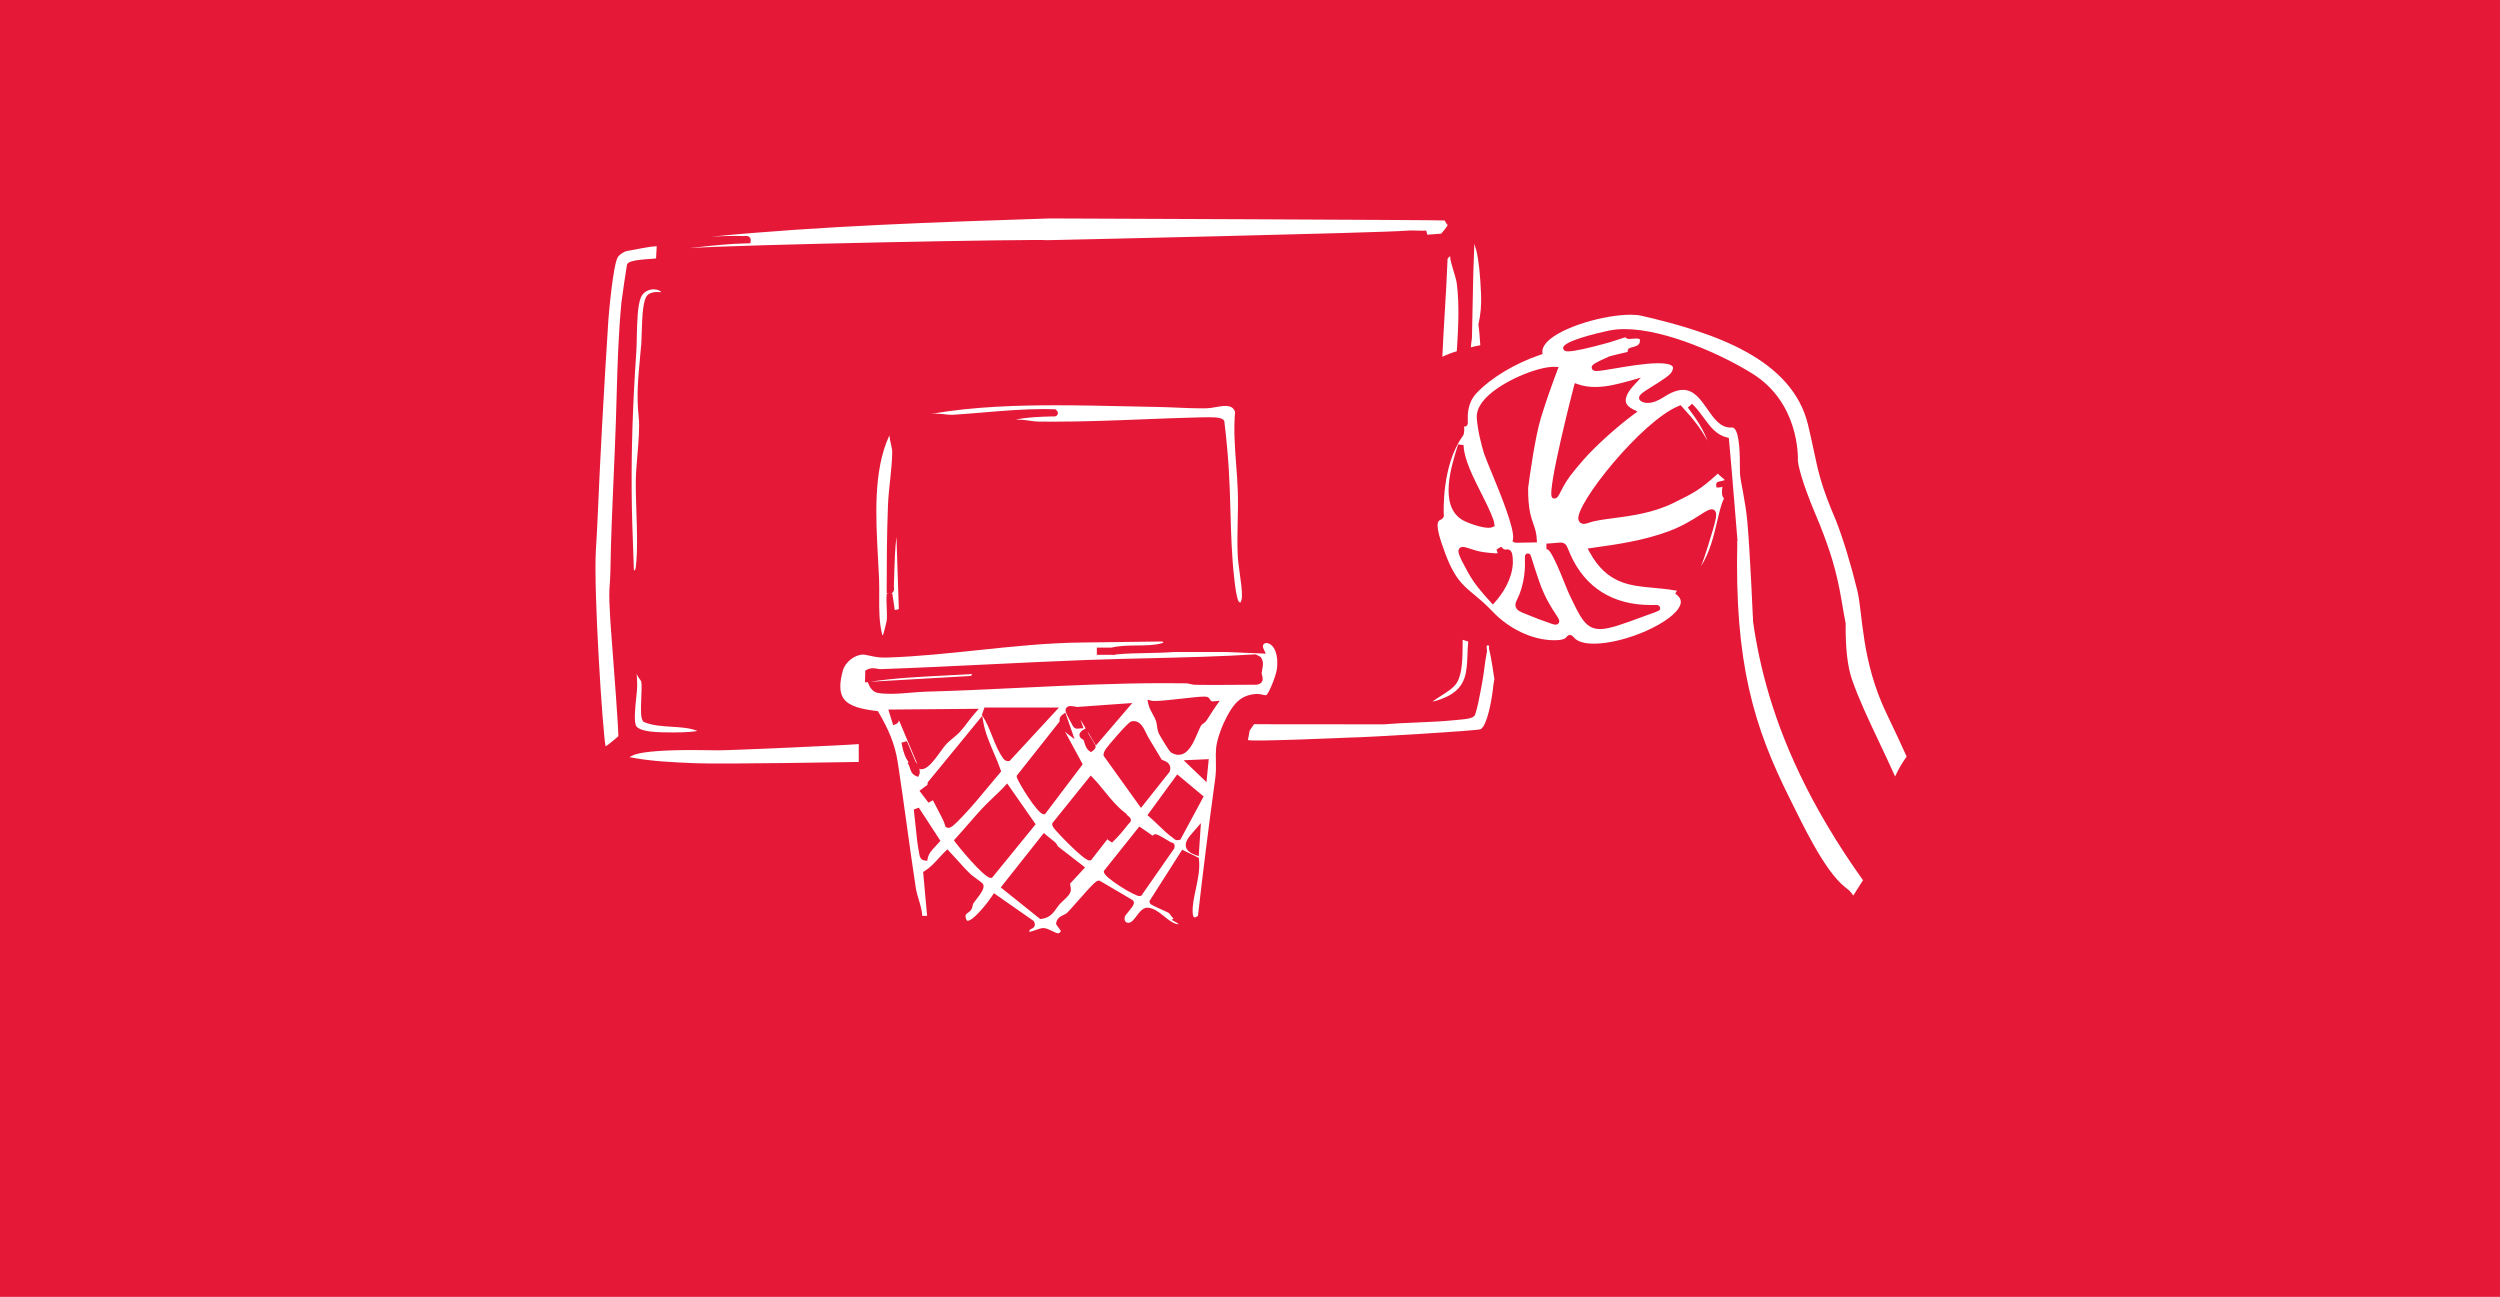 <?xml version="1.0" encoding="UTF-8"?>
<svg id="Layer_1" data-name="Layer 1" xmlns="http://www.w3.org/2000/svg" viewBox="0 0 640 332">
  <defs>
    <style>
      .cls-1 {
        fill: #e51838;
      }

      .cls-2, .cls-3 {
        fill: #fff;
      }

      .cls-3 {
        fill-rule: evenodd;
      }
    </style>
  </defs>
  <rect class="cls-1" width="640" height="332"/>
  <g>
    <path class="cls-3" d="M485.13,198.74c-1.28-2.86-2.64-5.74-3.96-8.53-2.72-5.74-5.27-11.12-7.05-16.22-1.15-3.3-1.7-8.1-1.63-14.27v-.12c-.35-1.83-.7-3.75-1.04-5.84-1.34-7.87-2.94-12.75-5.6-19.51l-.09-.21c-1.73-4.1-4.95-11.74-5.5-16.01.05-1.35.23-14.91-11.55-22.32-7.32-4.61-22.1-11.46-32.83-11.46-1.46,0-2.81.13-4.02.39-2.79.6-11.89,2.7-11.7,4.49.04.38.29.82,1.28.82,1.47,0,5.15-.79,10.36-2.24.7-.2,2.31-.72,3.6-1.15l.68-.22c.32.43.85.43,1.04.43.21,0,.48-.02.76-.05.31-.03.64-.06.95-.06.7,0,.89.15.94.21.09.12.09.41,0,.79-.19.75-1.06,1.02-1.94,1.24-.52.13-1.12.27-1.15.92,0,.09,0,.18.02.26l-1.31.31c-2.4.58-3.24.78-3.47.88-4.26,1.87-4.57,2.26-4.42,2.99.07.33.33.72,1.18.72s2.56-.29,4.72-.66c3.31-.56,7.84-1.33,11.09-1.33,2.79,0,3.53.55,3.72.87.17.29.07.78-.29,1.42-.49.87-2.93,2.39-4.71,3.5-2.8,1.74-3.68,2.33-3.61,3.16.03.31.21.58.5.74.35.28,1,.47,1.7.47,1.21,0,2.62-.51,4.18-1.53,1.87-1.22,3.47-1.81,4.88-1.81,2.8,0,4.54,2.49,6.21,4.9,1.7,2.44,3.3,4.74,5.97,4.74.12,0,.24,0,.36-.01.26,0,.42.07.59.24,1.43,1.43,1.42,7.34,1.42,9.87,0,.8,0,1.42.03,1.78.16,2.18,1.42,7.01,1.89,12.32.71,8.01,1.45,25.37,1.45,25.37,0,0-1.55,2.07-1.61,2.47-1.39-10.91-2.24-21.37-3.14-32.42-.44-5.38-.89-10.9-1.4-16.43l-.05-.53-.51-.13c-2.73-.7-4.17-2.66-5.85-4.94-.85-1.16-1.74-2.36-2.87-3.51l-.16-.17-1.11.96.14.19c2.42,3.16,3.91,5.67,4.9,8.37-1.56-2.93-3.41-5.38-6.54-8.77l-.35-.38-.48.2c-9.5,3.86-26.46,25.09-25.68,29.05.14.7.68,1.13,1.42,1.13.33,0,.71-.08,1.16-.25,1.53-.57,3.79-.87,6.42-1.21,4.49-.59,10.08-1.33,15.27-3.86,5.53-2.71,6.9-3.45,11.44-7.55.18.27.48.51.84.8.59.48.83.72.92.84-.09.05-.29.14-.64.22-.05,0-.1.03-.16.04-.75.12-1.45.23-1.39.96l.05.69h.7c.08,0,.16,0,.84-.16-.14.88-.24,2.15.23,2.76.05.07.11.13.17.18-.7,1.44-1.17,3.45-1.71,5.75-.9,3.84-1.9,8.11-4.22,11.68.77-1.8,1.34-3.64,1.76-5l.18-.58c1.92-6.13,2.34-7.77,1.73-8.6-.21-.29-.53-.44-.91-.44-.68,0-1.54.55-2.96,1.45-1.8,1.15-4.52,2.88-8.08,4.2-6.23,2.29-12.57,3.27-19.61,4.24l-1.08.15.52.96c4.41,8.05,10.24,8.56,16.41,9.11,1.77.16,3.59.32,5.4.66.2.03.38.04.54.05-.05.06-.09.14-.14.21l-.3.54.47.4c.9.76,1.15,1.58.79,2.55-1.6,4.34-14,9.88-22.11,9.88-2.41,0-4.14-.52-5-1.49-.34-.38-.65-.73-1.13-.73-.44,0-.68.29-.82.47-.22.27-.62.76-2.46.85-.24.01-.49.02-.73.02-5.43,0-11.48-2.81-15.76-7.33-1.87-1.97-3.42-3.25-4.79-4.39-3.27-2.7-5.43-4.49-8.33-13.26-1.71-5.17-.76-5.6-.3-5.81.32-.15,1.07-.49.91-1.46,0-.1-.66-12.41,4.89-20.07.37-.51.38-1.39.31-2.43.05.01.11.02.16.02h.31l.24-.23c.27-.28.26-.58.24-1.18-.05-1.38-.17-4.61,2.29-7.18,3.77-3.94,9.86-7.59,16.29-9.76l.54-.18-.03-.57c-.04-.81.36-1.65,1.18-2.52,3.67-3.86,14.71-6.98,21.39-6.98,1.09,0,2.01.08,2.74.25,18.85,4.35,38.67,11.07,42.71,27.98.64,2.68,1.09,4.81,1.49,6.69,1.2,5.65,1.91,9.02,5.62,17.69,1.83,4.64,3.82,11.18,5.48,17.94,1.47,6.01.97,17.98,7.5,31.56,2.02,4.19,3.65,7.69,5.14,11-1.15,1.59-2.13,3.28-2.91,5.02ZM399.5,138.89c-.28,0-.63.03-1.11.08-.56.06-1.29.13-2.27.18h-.24s.02,1.49.02,1.49h.24c.3.01,1.33.88,4.46,8.8.33.83.59,1.5.76,1.87l.33.71c2.91,6.2,4.24,9.02,7.94,9.02,2.37,0,5.73-1.25,10.83-3.13.9-.33,1.63-.6,2.21-.8,2.16-.78,2.43-.87,2.3-1.57-.12-.67-.79-.67-1.2-.67,0,0-.94.01-1.23.01-9.6,0-16.67-4.42-20.45-12.77-.24-.52-.41-.95-.55-1.3-.49-1.19-.78-1.91-2.05-1.91ZM390.6,141.94c-.25.26-.24.48-.22,1.14.05,1.51.18,6.1-2.08,10.55-.23.46-.51,1.15-.24,1.83.34.88,1.28,1.24,2.84,1.84.53.2,1.15.44,1.83.73.74.32,1.69.66,2.62.99l.11.04c.51.18,1.01.36,1.44.52.68.25,1.04.34,1.33.34.54,0,.78-.36.83-.46.3-.57-.02-1.06-.82-2.27-1.04-1.58-2.77-4.22-4.19-8.3-.97-2.8-1.53-4.62-1.83-5.6-.4-1.31-.49-1.58-1.08-1.58h-.32l-.23.23ZM374.51,140c-.59,0-.88.32-.99.52-.44.74-.06,1.73,2.22,5.89,1.68,3.05,3.58,5.22,5.88,7.74l.56.62.55-.63c1.97-2.23,4.36-5.79,4.57-10.04-.04-1.86-.07-3.45-1.46-3.45-.08,0-.17,0-.27.02-.08,0-.15.01-.21.01-.14,0-.42,0-.9-.56l-.14-.16-1.21.71.07.2c.15.41.21.63.23.75-.09.02-.24.03-.46.03-.62,0-1.55-.1-2.96-.27-1.46-.18-2.75-.61-3.7-.92-.78-.26-1.34-.44-1.79-.44ZM397.83,93.9c-4.4,0-13.54,3.8-17.54,8.06-1.59,1.7-2.34,3.38-2.24,4.99.23,3.33,1.17,6.82,1.86,9.15.38,1.09,1.11,2.86,1.89,4.75,2.25,5.44,6.01,14.55,5.53,17.19l-.11.59.54.24c.16.07.28.07.72.07,1.07,0,3.8-.06,4.22-.07l.76-.02-.04-.76c-.08-1.66-.46-2.76-.87-3.93-.64-1.84-1.37-3.92-1.35-9.16v-.09c.39-2.91,1.73-12.8,3.26-17.88,1.33-4.39,2.79-8.41,4.17-12.1l.37-.99-1.21-.02ZM373.22,113.97c-1.71,5.41-4.89,15.49,1.12,19.12,1.15.7,4.77,2.03,6.71,2.03.44,0,.79-.06,1.07-.2l.53-.25-.28-1.44c-.81-2.29-1.99-4.62-3.23-7.08-2.09-4.16-4.26-8.45-4.46-12v-.21s-1.4-.17-1.4-.17l-.06.2ZM402.93,98.85c-.07.26-6.93,26.71-5.64,28.42l.21.28s.43.06.44.06c.64,0,1.01-.55,1.54-1.64,1.56-3.21,3.15-5.07,5.36-7.65l.65-.76c3.08-3.47,8.43-8.3,12.73-11.48l.99-.73-1.11-.54c-1.11-.54-1.74-1.21-1.88-1.97-.2-1.08.51-2.54,2.05-4.21l1.8-1.95-2.55.72c-3.14.88-6.2,1.67-9.15,1.67-1.63,0-3.09-.24-4.46-.72l-.76-.27-.22.77Z"/>
    <path class="cls-3" d="M476.93,225.34c-27.57-38.64-28.32-66.38-29.92-82.65l-2.25-4.42c-.79,31.46,4.23,47.82,13.48,66.27,3.02,6.02,8.66,18.2,14.04,22.53,1.17.94,1.29.92,2.16,2.19l2.47-3.91Z"/>
    <path class="cls-2" d="M366.7,179.61c.63-.48,1.39-.96,2.13-1.43,1.68-1.06,3.42-2.16,4.2-3.52,1.35-2.36,1.38-6.33,1.41-9.83,0,0,0-.77,0-1.04.47.16.95.31,1.43.45-.12,1.17-.16,2.3-.2,3.4-.16,4.3-.31,8.02-4.77,10.45-.72.39-2.83,1.31-4.2,1.52Z"/>
    <path class="cls-2" d="M319.45,189.44c.71-2.97-.12-1.58,1.58-4.04l33.24.03c2.84-.24,5.66-.36,8.39-.47,3.19-.13,6.48-.27,9.72-.6l.58-.05c2.97-.24,4.35-.5,4.67-1.37.55-1.49,1.1-4.41,1.5-6.53l.24-1.28c.26-1.35.45-2.72.62-4.05.2-1.46.39-2.9.67-4.28l.02-.17-.1-.78c.02-.11.03-.27.04-.44v-.2c.21.02.39.05.58.07,0,.28,0,.52,0,.76v.14c.54,1.81,1.36,7.68,1.36,7.68l-.04.2c-.14.68-.25,1.62-.38,2.72-.37,3.04-1.51,9.05-3.11,9.9-.72.39-29.37,2.09-32.92,2.12h-.23s-25.85,1.15-26.4.64Z"/>
    <path class="cls-2" d="M177.81,195.38c-5.62-.24-11.38-.49-16.7-1.56.63-.02.35-1.81,16.14-1.81,2.24,0,4.49.03,6.73.07,2.48.04,34.24-1.37,35.86-1.6v4.58s-34.99.62-42.03.32ZM155.02,190.99c-.68-3.01-3.12-39.69-2.47-50.27.16-2.63.32-5.27.43-7.84.65-15.49,1.55-32.14,2.76-50.91.06-.92,1.19-14.43,2.47-16.22.42-.59,1.52-1.38,2.38-1.51,2.05-.31,5.31-1.13,7.53-1.2l-.17,3.11c-1.5.24-7.18.21-7.45,1.62-.21,1.12-1.33,8.83-1.4,9.55-.79,8.05-1.02,16.16-1.24,24-.06,2.19-.12,4.31-.19,6.42-.16,4.91-.38,9.85-.59,14.63-.34,7.73-.69,15.73-.81,23.67-.02,1.45-.13,3.01-.25,4.66-.24,3.35.56,12.76.79,15.76,1.57,20.53,1.51,21.98,1.48,22.02,0,0-3.21,2.82-3.28,2.51ZM369.24,91.33c.16-3.8.4-7.65.62-11.38.27-4.39.53-8.84.7-13.22-.06-.53.07-.66.54-1.03.05-.04.11-.09.16-.13,0,.1,0,.2,0,.29.02.77.41,2.03.81,3.37.37,1.23.75,2.48.87,3.35.74,5.67.33,12.14,0,17.34-1.27.37-2.51.84-3.69,1.41ZM376.53,88.92c.07-.79.17-1.59.29-2.39l.34-16.44.27-7.68c.24.74.45,1.43.52,1.72.6,2.52,1,6.29,1.2,11.19.11,2.78-.09,5.14-.66,7.65v.05s-.02.14-.02.14c.24,1.56.33,3,.44,4.53l.05.69c-.82.14-1.64.32-2.42.54ZM268.37,61.49c-3.54-.33-79.3,1.13-91.88,2.03.45-.05.89-.1,1.34-.15,4.48-.5,9.08-1,13.61-1.08h.64s.09-.65.09-.65c.06-.43-.1-.71-.24-.87-.22-.25-.54-.38-.97-.38-.15,0-.31.02-.46.03-.12.01-.19.02-.25.02-.79-.03-1.58-.05-2.37-.05-1.93,0-3.89.09-5.83.2,28.35-2.76,57.97-3.73,86.72-4.67,0,0,100.86.38,101.06.52.05.04.16.25.21.36.13.25.27.53.51.74s-1.61,2.28-1.61,2.28l-3.55.26-.28-1.05h-.2c-.26.02-.53.03-.79.03-.44,0-.89-.01-1.34-.03-.53-.02-1.01-.03-1.49-.03-.54,0-1,.02-1.42.06-5.34.53-91.51,2.43-91.51,2.42Z"/>
    <path class="cls-2" d="M270.93,238.93c-.41,0-1.02-.31-1.57-.58-.7-.35-1.42-.71-2.17-.76,0,0-.12,0-.12,0-.55,0-1.23.24-1.95.5-.56.2-1.25.44-1.64.46,0-.09.03-.23.09-.43.03-.11.13-.17.42-.3.29-.13.74-.34.89-.83.1-.34.03-.72-.22-1.12l-.08-.13-10.14-7.08-.42.64c-1.75,2.62-5,6.42-6.3,6.42-.08,0-.28,0-.45-.6-.26-.91-.01-1.08.52-1.46.29-.2.66-.46.89-.86.18-.3.25-.63.31-.92.05-.25.1-.48.2-.63.17-.27.47-.66.77-1.04,1.18-1.52,2.01-2.67,1.8-3.63-.08-.36-.2-.47-1.85-1.68-.49-.36-1.17-.86-1.35-1.03-1.18-1.11-2.28-2.34-3.35-3.53-.74-.82-1.44-1.61-2.17-2.37l-.52-.54-.54.53c-.59.57-1.13,1.17-1.66,1.74-1.13,1.24-2.2,2.41-3.61,3.28l-.39.24,1.02,11.25h-1.23c-.09-1.45-.5-2.79-.89-4.09-.31-1.01-.62-2.06-.79-3.16-.8-5.23-1.54-10.58-2.26-15.76-.74-5.33-1.5-10.84-2.33-16.24-.76-4.96-2.52-8.73-4.91-12.85l-.19-.32-.37-.04c-3.56-.43-7.04-1.12-8.46-3.25-1.01-1.52-1.05-3.86-.12-7.16.6-2.1,3.04-4.02,5.14-4.02.2,0,.4.02.59.05.52.1.97.19,1.37.28,1.13.24,2.02.43,3.58.43.24,0,.5,0,.78-.01,7.59-.26,15.42-1.08,23-1.88,8.88-.93,18.06-1.9,26.95-1.97l20.41-.26.24.29c-.12.06-.27.11-.46.16-1.82.52-4.12.55-6.34.57-2.22.03-4.52.05-6.51.55h-.07s-3.68,0-3.68,0v1.84h3.86c.11.03.22.04.34.04.23,0,.45-.05.65-.1.11-.03.17-.04.21-.05,2.58-.24,5.22-.29,7.77-.34,2.26-.04,4.58-.09,6.87-.26h13.51s10.06.41,10.06.41l-.55-1.13c-.24-.49-.26-.92-.08-1.21.15-.23.43-.37.77-.37.37,0,.76.15,1.14.43,1.53,1.13,1.82,3.88,1.57,6.07-.2,1.82-2.18,6.68-2.78,6.84-.02,0-.06.01-.13.01-.21,0-.49-.06-.79-.13-.39-.09-.87-.19-1.37-.19-.07,0-.14,0-.21,0-4.2.27-5.88,2.74-7.5,5.7-1,1.82-2.57,5.64-2.79,8.04-.12,1.36-.1,2.48-.07,3.56.03,1.32.06,2.69-.19,4.51-1.73,12.63-3.17,24.08-4.4,35-.5.36-.78.4-.88.4-.26,0-.45-.51-.48-1.3-.08-1.82.35-3.83.81-5.97.54-2.53,1.09-5.14.81-7.57l-.05-.41-4.25-2.08-8.38,13.15.05.28c.08.51.28.63,3.03,1.87.78.35,1.71.77,1.92.91.07.05.24.29.34.43.21.3.47.66.82.95l-.47.36,1,.56c.56.32.71.4.73.57-1.21-.05-2.45-1.05-3.66-2.02-1.3-1.05-2.65-2.12-4.16-2.22h-.11c-1.18,0-1.97,1.05-2.74,2.06-.65.87-1.32,1.76-2.05,1.8h-.1c-.34,0-.59-.1-.75-.31-.22-.28-.28-.74-.16-1.25.05-.22.75-1.07,1.05-1.43.98-1.19,1.62-1.98,1.09-2.67l-.03-.04-.1-.1-8.44-4.97s-.19-.02-.19-.02c-.71,0-1.45.71-5.28,5.07-1.3,1.48-2.52,2.86-2.99,3.27-.18.16-.47.29-.77.44-.74.35-1.74.83-1.9,2.06l-.04.29,1.24,1.75c-.29.59-.55.59-.69.59ZM256.17,227.16l10.12,8.11.31-.03c2.13-.24,3.08-1.59,3.92-2.77.26-.37.53-.75.83-1.08.21-.24.49-.5.79-.77,1.04-.96,2.18-2,1.99-3.17l-.2-1.23,3.85-4.16-6.71-5.19c-.19-.11-.31-.32-.42-.52-.14-.24-.29-.51-.53-.72-.36-.32-.76-.63-1.16-.94-.39-.3-.78-.6-1.14-.92l-.59-.53-11.05,13.95ZM282.59,222.94v.27c.01,1.45,7.87,6.18,9.06,6.18l.21-.02.31-.06,8.42-12.09.03-.12c.09-.33.16-.72-.08-1.06-.24-.34-.61-.37-.74-.38l-.16-.1c-3.04-1.85-3.49-1.99-3.83-1.99h-.27l-.25.18-.21.19-3.41-2.36-9.08,11.38ZM257.22,201.25c-.85.91-1.77,1.78-2.66,2.62-.73.69-1.46,1.38-2.16,2.09-1.63,1.67-3.16,3.43-4.64,5.14-1.04,1.2-2.09,2.41-3.15,3.56l-.4.43.32.49c.27.41,7.29,9.15,9.05,9.15h.35l.24-.27,10.95-13.45-7.28-10.45-.63.68ZM233.92,207.23l.03.2c.15,1.19.28,2.47.41,3.77.26,2.6.53,5.26,1.01,7.59.1.47.28,1.35,1.3,1.49l.7.09.14-.69c.24-1.19,1.08-2.08,1.97-3.02.31-.33.62-.66.9-.99l.36-.43-5.52-8.48-1.29.47ZM269.41,210.72l-.03.19c-.07.39.1.72.77,1.53,1.03,1.23,7.34,7.84,8.72,7.84l.36-.05.09-.02,4.34-5.59c-.02.05-.12.34-.12.34l1.14.73.14-.13c1.54-1.44,2.91-3.14,4.07-4.62.07-.09.14-.16.2-.21.16-.14.44-.39.42-.82-.02-.47-.37-.76-.74-1.06l-.39-.31.09-.12-.6-.46c-1.92-1.48-3.52-3.44-5.06-5.33-.97-1.19-1.94-2.38-3-3.48l-.59-.61-9.82,12.19ZM305.96,212.42l-.42.48c-1.11,1.26-2.27,2.56-1.93,3.92.21.86.97,1.52,2.31,2.02l.95.35.56-8.47-1.46,1.69ZM293.74,208.67l.52.45c.71.61,1.42,1.3,2.18,2.02,1.27,1.23,2.57,2.48,3.93,3.43.03.02.06.05.08.07.17.17.46.45.97.45.14,0,.29-.02.45-.06l.31-.08,5.95-11.06-6.76-5.65-7.62,10.44ZM238.83,204.88c.33.66.71,1.39,1.14,2.19.89,1.69,1.81,3.41,1.97,4.23l.06.29.24.17c.16.11.34.17.54.17.59,0,1.3-.44,3.56-2.85l.18-.19c2.23-2.34,4.34-4.89,6.38-7.35,1.05-1.26,2.08-2.5,3.12-3.72l.28-.33-.14-.41c-.52-1.49-1.15-2.95-1.75-4.36-1.08-2.52-2.19-5.1-2.68-7.85l-.28-1.61-13.92,16.98-.04.16c-.04.16-.06.33-.06.51l-2.05,1.54,2.31,3.04,1.15-.63ZM260.25,198.6l.05.33c.16,1.03,5.32,9.49,6.83,9.5h.38s9.66-12.77,9.66-12.77l-4.55-8.4c.17.19.34.34.48.45l1.99,1.53-2.36-6.81-.82.59c-.43.31-.67.78-.67,1.34,0,.13,0,.25.03.38l-.02-.03-10.99,13.9ZM290.26,184.6c-.23,0-.47.04-.7.11-.92.27-6.16,6.53-6.39,6.91l-.13.2c-.22.35-.5.78-.53,1.38v.26s9.58,13.36,9.58,13.36l7.33-9.24.04-.13c.62-1.95-1.02-2.56-1.63-2.79-.11-.04-.37-.14-.43-.18-.11-.14-1.2-1.98-1.85-3.08-.6-1.01-1.15-1.94-1.38-2.29-.22-.33-.44-.8-.66-1.25-.73-1.53-1.57-3.26-3.26-3.26ZM303.01,194.63l5.85,5.59.58-5.88-6.43.29ZM232.37,195.36l.27.48c.11.19.19.45.28.73.21.68.5,1.61,1.46,2.03l.67.29.31-.66c.22-.45.07-1.19-.16-1.82l.21.51h.49c1.51,0,3.03-1.95,5.02-4.7.49-.68.95-1.32,1.25-1.65.43-.47,1.01-.95,1.62-1.46.7-.59,1.42-1.18,2.03-1.85.69-.75,1.34-1.6,1.96-2.43.55-.72,1.11-1.47,1.69-2.12l1.11-1.26-23.17.2,1.25,4.01.76-.32c.47-.19.65-.57.71-.96l4.84,11.5c-.08-.17-.16-.31-.23-.43-.11-.17-.22-.32-.34-.44h0s-2.24-5.28-2.24-5.28l-1.38.41.04.22c.38,2.12.98,3.71,1.78,4.74l-.24.25ZM251.36,183.04l.21.31c.93,1.36,1.69,3.25,2.42,5.09.8,1.99,1.62,4.05,2.7,5.51l.08.12c.19.27.53.77,1.27.77l.41-.02,12.65-13.7h-19.08l-.67,1.92ZM294,180.3c.22.95.66,1.75,1.09,2.52.32.58.63,1.13.84,1.74.13.36.18.76.24,1.19.08.6.18,1.27.47,1.98.09.23,2.59,4.57,3.15,4.91.64.39,1.28.59,1.89.59,2.53,0,3.85-3.1,4.91-5.59.33-.77.67-1.58.95-1.99.09-.13.26-.25.45-.38.27-.19.59-.41.84-.76.4-.58.78-1.19,1.16-1.79.43-.68.85-1.35,1.31-1.99l.95-1.34-1.63.16c-.06,0-.11,0-.16,0-.41,0-.51-.17-.7-.48-.11-.19-.24-.41-.47-.55-.22-.14-.51-.19-1.05-.19-1.11,0-3.31.25-5.64.51-2.7.3-5.43.61-6.93.61-.48,0-.69-.03-.77-.05l-1.17-.27.27,1.17ZM277.3,186.83c-.46.3-.98.73-.96,1.36.02.63.57.95.87,1.12.06.04.15.08.18.11.06.1.15.41.24.72.2.66.46,1.57,1.23,2.1l.44.31.43-.32c.6-.45,1.07-.98.47-1.82-.05-.07-.11-.15-.15-.24-.21-.43-.49-.84-.72-1.2-.38-.57-.73-1.11-.89-1.69l2.12,3.55,9.31-10.86-14.38,1.03-.04-.1-.47-.05-.2-.03c-.22-.04-.49-.07-.72-.07-.48,0-.85.15-1.07.46-.15.2-.3.55-.14,1.07.16.54,1.44,2.97,1.72,3.42.27.43.52.84,1.16.84.08,0,.18,0,.31-.02.09,0,.2-.02.34-.03l.99-.06-.77-2.22,1.33,2.24-.63.42ZM222.55,175.57c.33.71,1.09,1.6,2.11,1.8.89.17,1.94.25,3.21.25,1.75,0,3.62-.15,5.42-.3,1.35-.11,2.61-.22,3.71-.25,8.22-.22,16.49-.62,24.48-1.01,11.94-.58,24.27-1.17,36.57-1.17,1.84,0,3.68.01,5.54.04.33,0,.68.08,1.05.17.43.1.87.2,1.35.21,1.5.03,2.99.04,4.48.04,1.75,0,3.49-.01,5.24-.03h.17c1.68-.01,3.37-.03,5.06-.03h.7c.71-.1,1.14-.33,1.39-.73.37-.57.19-1.23.06-1.71-.05-.18-.12-.42-.11-.54.02-.27.08-.58.15-.9.19-.91.42-2.03-.32-3.09l-.1-.15-1.22-.65h-.21c-8.94.56-18.07.77-26.89.98-5.5.13-11.2.26-16.84.48-8.15.31-16.43.71-24.45,1.1-9.08.44-18.46.9-27.66,1.22-.3,0-.56-.05-.84-.1-.37-.07-.75-.13-1.16-.13-.57,0-1.08.13-1.55.4l-.38.21-.07,3.03.68-.11.45.95ZM222.73,174.53c6.41-.97,13.02-1.29,19.41-1.61,2.24-.11,4.48-.22,6.7-.36-.08.39-.29.46-.36.49l-25.75,1.48Z"/>
    <path class="cls-2" d="M225.89,162.63c-.86-3.26-.83-6.52-.81-9.97.01-1.46.02-2.98-.04-4.49-.07-1.62-.16-3.31-.26-5.04-.58-10.57-1.25-22.54,2.78-31.39.04-.1.09-.19.12-.28.06.73.23,1.47.38,2.14.18.82.36,1.58.35,2.18-.03,2.34-.3,4.87-.56,7.31-.22,2.12-.45,4.25-.53,6.26-.29,7.36-.32,14.82-.33,21.84v.66l.66.09-.64.02-.02.22c-.08,1.08-.04,2.22.01,3.32.05,1.12.11,2.38-.01,3.46-.04.28-.8,3.31-.94,3.61-.04.03-.1.05-.18.07ZM228.45,151.9h-.4c.26-.04.44-.18.54-.3.36-.4.3-.94.26-1.34-.01-.12-.02-.2-.02-.27.04-1.03.07-2.06.1-3.1v-.21c.1-3.07.19-6.22.56-9.27l.61,18.54-1.04.23-.63-4.29ZM317.49,154.29s-.13-.05-.37-.3c-.16-.17-.6-1.04-1.11-5.44v-.1c-.68-5.73-.85-11.65-1.01-17.38-.1-3.57-.2-7.21-.42-10.79-.24-3.88-.62-8.02-1.14-12.33l-.03-.22-.15-.17c-.39-.45-1.19-.75-3.83-.75-.64,0-1.25.02-1.69.03h-.38c-4.95.12-10,.32-14.88.51-7.59.3-15.39.6-22.99.6-1.25,0-2.49,0-3.73-.03-.65,0-1.38-.11-2.15-.22-.92-.13-1.86-.26-2.79-.26-.2,0-.4,0-.6.02l.03-.08c2.94-.6,6.01-.69,8.99-.77h.16c.09.01.2.02.3.02.57,0,.93-.2,1.07-.58.1-.26.11-.67-.38-1.1l-.2-.18h-.27c-.87-.03-1.74-.05-2.62-.05-5.27,0-10.59.45-15.73.88-2.3.19-4.9.41-7.4.57-.17.01-.33.02-.5.02-.67,0-1.36-.08-2.02-.15-.67-.07-1.31-.14-1.93-.14-.11,0-.21,0-.31,0-.29.01-.68.05-1.13.1,10.75-1.99,23.12-2.25,32.17-2.25,6.05,0,11.89.13,17.54.26h.14c2.83.07,5.55.13,8.11.17,1.62.02,3.36.1,5.05.17,2.13.09,4.31.19,6.33.19.4,0,.79,0,1.18-.01.75-.02,1.54-.15,2.38-.3.86-.15,1.75-.31,2.52-.31,1.33,0,2.06.43,2.48,1.49-.4,4.57-.05,9.15.28,13.58.17,2.26.35,4.6.42,6.93.08,2.5.03,5.07-.03,7.55-.06,2.83-.12,5.69,0,8.52.06,1.47.3,3.18.53,4.83.3,2.12.6,4.26.56,5.92-.02.87-.34,1.48-.47,1.55Z"/>
    <path class="cls-2" d="M162.47,146.09s-.12-.13-.2-.26l-.13-3.67c-.19-5.25-.39-10.64-.43-15.91-.1-11.35.29-23.2,1.19-36.21.07-1.02.1-2.39.12-3.71.08-3.61.17-8.1,1.04-10.17.65-1.54,2.12-2.09,3.29-2.09.86,0,1.63.29,1.92.72l-.49-.02c-.18,0-.36-.01-.55-.01-.73,0-1.65.08-2.4.74-1.22,1.07-1.42,4.99-1.56,10-.03.99-.05,1.83-.09,2.35-.11,1.38-.24,2.71-.36,4-.46,4.93-.9,9.58-.31,14.95.28,2.52-.04,6.24-.34,9.82-.19,2.25-.37,4.38-.4,6.13-.04,2.63.06,5.54.15,8.34.16,4.82.32,9.81-.13,13.92-.06.59-.22.93-.32,1.08Z"/>
    <path class="cls-2" d="M171.99,187.5c-1.76,0-3.38-.05-4.06-.1-1.03-.07-4.17-.3-5-1.44-.73-1.01-.31-4.95-.06-7.3.13-1.26.25-2.32.25-3.08,0-1.03-.06-2.09-.14-3.15.18.62.52,1.07.79,1.43.19.25.37.48.4.67.14.72.07,2.37,0,3.96-.15,3.61-.16,5.38.47,6.16l.12.15.18.07c2.1.88,4.6,1.03,7.02,1.18,2.3.14,4.67.28,6.58,1.07-.8.17-2.61.39-6.56.39Z"/>
  </g>
</svg>